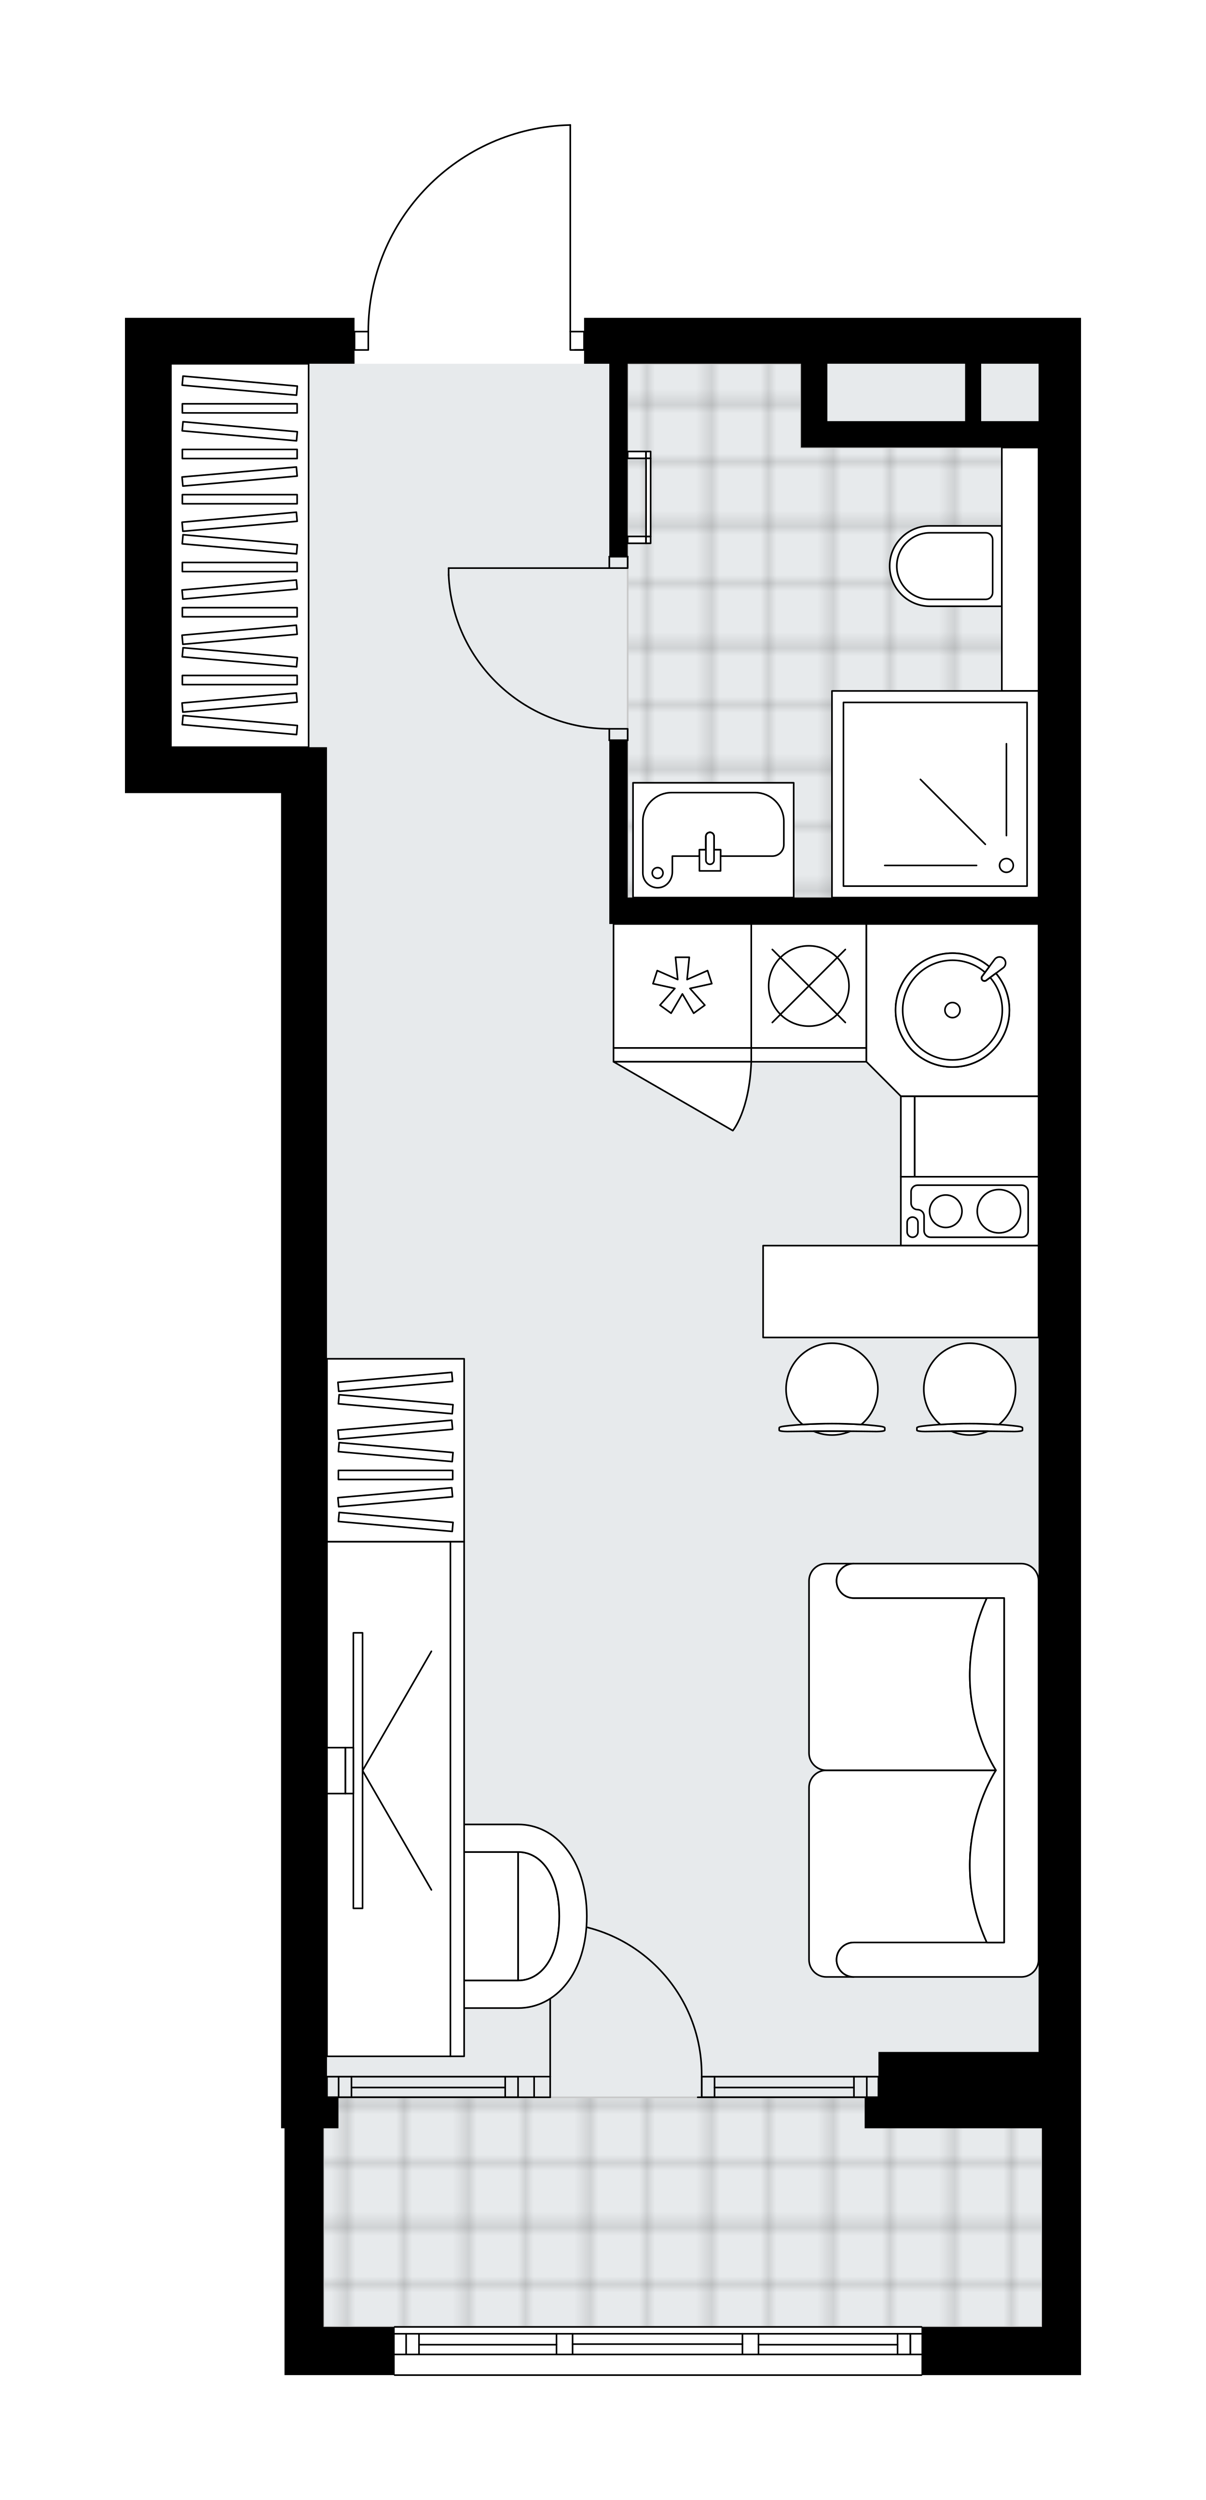 <svg xmlns="http://www.w3.org/2000/svg" xmlns:xlink="http://www.w3.org/1999/xlink" height="2000px" id="Layer_1" style="enable-background:new 0 0 965.02 2000;" version="1.1" viewBox="0 0 965.02 2000" width="965.02px" x="0px" y="0px" xml:space="preserve">
<style type="text/css">
	.st0{fill:none;}
	.st1{opacity:0.25;fill:none;stroke:#070606;stroke-width:0.4;stroke-miterlimit:10;}
	.st2{fill:#FFFFFF;}
	.st3{fill:#E7EAEC;}
	.st4{fill:url(#SVGID_1_);stroke:#C8C8C8;stroke-width:1.3;stroke-miterlimit:10;}
	
		.st5{fill:url(#SVGID_00000158025827556238930050000008671373282961846672_);stroke:#C8C8C8;stroke-width:1.3;stroke-miterlimit:10;}
	.st6{fill:none;stroke:#000000;stroke-width:1.3;stroke-linecap:round;stroke-linejoin:round;stroke-miterlimit:10;}
	.st7{fill:#FFFFFF;stroke:#000000;stroke-width:1.3;stroke-linecap:round;stroke-linejoin:round;stroke-miterlimit:10;}
	.st8{fill:none;stroke:#000000;stroke-width:1.3;stroke-linecap:round;stroke-linejoin:round;}
	.st9{fill:none;stroke:#000000;stroke-width:1.3;stroke-linecap:round;stroke-linejoin:round;stroke-dasharray:10.166,10.166;}
	.st10{fill:none;stroke:#000000;stroke-width:1.3;stroke-linecap:round;stroke-linejoin:round;stroke-dasharray:10.282,10.282;}
	.st11{font-family:'Arial-BoldMT','Arial'; font-weight:bold;}
	.st12{font-size:96.27px;}
	.st13{font-size:81.46px;}
	.st14{letter-spacing:-1;}
	.st15{font-family: 'ArialMT','Arial';}
	.st16{font-size:40px;}
</style>
<pattern height="14.57" id="New_Pattern_Swatch_3" patternUnits="userSpaceOnUse" style="overflow:visible;" viewBox="7.49 -22.06 14.57 14.57" width="14.57" x="61.35" y="702.16">
	<g>
		<rect class="st0" height="14.57" width="14.57" x="7.49" y="-22.06" />
		<g>
			<rect class="st1" height="7.29" width="7.29" x="14.77" y="-7.49" />
		</g>
		<g>
			<rect class="st1" height="7.29" width="7.29" x="0.2" y="-7.49" />
		</g>
		<g>
			<rect class="st1" height="7.29" width="7.29" x="22.06" y="-14.77" />
		</g>
		<g>
			<rect class="st1" height="7.29" width="7.29" x="7.49" y="-14.77" />
			<rect class="st1" height="7.29" width="7.29" x="14.77" y="-22.06" />
		</g>
		<g>
			<rect class="st1" height="7.29" width="7.29" x="0.2" y="-22.06" />
		</g>
		<g>
			<rect class="st1" height="7.29" width="7.29" x="22.06" y="-29.35" />
		</g>
		<g>
			<rect class="st1" height="7.29" width="7.29" x="7.49" y="-29.35" />
		</g>
	</g>
</pattern>
<path class="st2" d="M100,634.46v-36.74V254.25h36.74h146.94v10.37h10.38c0.17-43.39,16.95-84.35,47.3-115.39  c30.51-31.19,71.34-48.91,114.96-49.88c0,0,0.01,0,0.01,0c0.09,0,0.17,0.02,0.25,0.05c0.04,0.02,0.07,0.05,0.11,0.07  c0.03,0.02,0.07,0.04,0.09,0.06c0.04,0.03,0.06,0.08,0.08,0.12c0.02,0.03,0.04,0.05,0.06,0.08c0.02,0.05,0.02,0.1,0.03,0.15  c0.01,0.03,0.02,0.06,0.02,0.1c0,0,0,0,0,0.01c0,0,0,0.01,0,0.01v164.62h10.37c0,0,0,0,0,0v-10.37h363.68h33.98v1423.5v24.8v158.88  V1900H738c0,0,0,0,0,0c0,0.36-0.29,0.65-0.65,0.65H315.81c-0.36,0-0.65-0.29-0.65-0.65c0,0,0,0,0,0h-87.5v-38.57v-158.88h-2.76  v-24.8V634.46H100z" id="background" />
<g id="floor">
	<polygon class="st3" points="261.64,597.73 261.64,1677.75 258.88,1677.75 258.88,1861.43 833.79,1861.43 833.79,1702.55    831.04,1702.55 831.04,290.98 358.99,290.98 261.64,290.98 136.74,290.98 136.74,597.73  " />
	
		<pattern id="SVGID_1_" patternTransform="matrix(-6.48 0 0 -6.48 -58425.211 -49463.898)" xlink:href="#New_Pattern_Swatch_3">
	</pattern>
	<polygon class="st4" points="258.88,1677.79 833.79,1677.79 833.79,1861.43 258.88,1861.43  " />
	
		<pattern id="SVGID_00000157281945790268284190000016892828913846805144_" patternTransform="matrix(-6.48 0 0 -6.48 -58425.211 -49463.898)" xlink:href="#New_Pattern_Swatch_3">
	</pattern>
	
		<polygon points="   831.04,718.03 831.04,358.03 640.93,358.03 640.93,290.98 502.25,290.98 502.25,349.76 502.25,424.61 502.25,718.03  " style="fill:url(#SVGID_00000157281945790268284190000016892828913846805144_);stroke:#C8C8C8;stroke-width:1.3;stroke-miterlimit:10;" />
	<g id="LWPOLYLINE_00000023282521652895474060000003469458001337384635_">
		<rect class="st6" height="9.18" width="14.69" x="487.56" y="445.27" />
	</g>
	<g id="LWPOLYLINE_00000183224242447860969720000010329896328380112316_">
		<rect class="st6" height="9.18" width="14.69" x="487.56" y="583.03" />
	</g>
	<g id="LINE_00000083790713441103771720000002876891657034679432_">
		<line class="st6" x1="487.56" x2="502.25" y1="445.27" y2="445.27" />
	</g>
	<g id="LINE_00000029005260681280178900000006166111652915770007_">
		<line class="st6" x1="487.56" x2="502.25" y1="592.22" y2="592.22" />
	</g>
	<g id="LINE_00000036238010841674455270000004057072968962075048_">
		<line class="st6" x1="487.56" x2="358.99" y1="454.46" y2="454.46" />
	</g>
	<g id="ARC_00000025423223194577958190000012455647419124041662_">
		<path class="st6" d="M487.56,583.03c-68.87-0.05-125.51-54.26-128.57-123.06" />
	</g>
	<g id="LINE_00000026122278403315395080000004928167803281654682_">
		<line class="st6" x1="358.99" x2="358.99" y1="454.46" y2="459.97" />
	</g>
	<g id="ARC_00000129906264807804607770000002952218511315971773_">
		<path class="st6" d="M456.33,100c-89.84,2-161.64,75.4-161.64,165.27" />
	</g>
	<g id="LINE_00000048458927431156711410000001788118541593873852_">
		<line class="st6" x1="460.01" x2="467.36" y1="279.96" y2="279.96" />
	</g>
	<g id="LINE_00000103960992364493507340000013016670241494486400_">
		<line class="st6" x1="456.33" x2="456.33" y1="265.27" y2="100" />
	</g>
	<g id="LWPOLYLINE_00000023976385816300823370000007730016469306547118_">
		<rect class="st6" height="14.69" width="11.02" x="283.68" y="265.27" />
	</g>
	<g id="LWPOLYLINE_00000142871496623939229130000009210993388129762747_">
		<rect class="st6" height="14.69" width="11.02" x="456.33" y="265.27" />
	</g>
	<g id="ARC_00000114756007727090154450000004989400421683909276_">
		<path class="st6" d="M440.25,1538.16c66.95,0.01,121.22,54.3,121.22,121.26c0,0.6,0,1.2-0.01,1.8" />
	</g>
	<g id="LINE_00000036229980474808499000000003827796874237997714_">
		<line class="st6" x1="440.25" x2="440.25" y1="1661.22" y2="1538.16" />
	</g>
	<g id="LINE_00000016076417383118535330000010618508959839120537_">
		<line class="st6" x1="414.54" x2="427.4" y1="1661.22" y2="1661.22" />
	</g>
	<g id="LINE_00000047021857111631004350000001632363560913345947_">
		<line class="st6" x1="427.4" x2="427.4" y1="1661.22" y2="1677.75" />
	</g>
	<g id="LINE_00000170988917361677633600000016228885809247485869_">
		<line class="st6" x1="427.4" x2="414.54" y1="1677.75" y2="1677.75" />
	</g>
	<g id="LINE_00000071528450381354751830000000247146446232292515_">
		<line class="st6" x1="427.39" x2="440.25" y1="1677.75" y2="1677.75" />
	</g>
	<g id="LINE_00000062898758184211475360000015140341767062429074_">
		<line class="st6" x1="440.25" x2="440.25" y1="1677.75" y2="1661.22" />
	</g>
	<g id="LINE_00000026156965116033291480000012849601638246374289_">
		<line class="st6" x1="440.25" x2="427.39" y1="1661.22" y2="1661.22" />
	</g>
	<g id="LINE_00000136377957698291982950000005494964677723698326_">
		<line class="st6" x1="561.48" x2="561.48" y1="1677.75" y2="1661.22" />
	</g>
	<g id="LINE_00000132795504378038825120000003881430187012270985_">
		<line class="st6" x1="737.35" x2="315.81" y1="1900" y2="1900" />
	</g>
	<g id="LINE_00000089552180931156039440000017293113656965465990_">
		<line class="st6" x1="728.5" x2="728.5" y1="1883.47" y2="1866.94" />
	</g>
	<g id="LINE_00000107549613568832328200000001119486691160017584_">
		<line class="st6" x1="324.99" x2="324.99" y1="1883.47" y2="1866.94" />
	</g>
	<g id="LINE_00000093159380395217419160000010989624569468532616_">
		<line class="st6" x1="606.94" x2="718.21" y1="1875.66" y2="1875.66" />
	</g>
	<g id="LINE_00000149346460511311976970000016487462561472116147_">
		<line class="st6" x1="335.28" x2="445.31" y1="1875.66" y2="1875.66" />
	</g>
	<g id="LINE_00000022529007257929962280000006003303564236124560_">
		<line class="st6" x1="335.28" x2="335.28" y1="1866.94" y2="1883.47" />
	</g>
	<g id="LINE_00000088095870955887306000000017948477006580944020_">
		<line class="st6" x1="728.5" x2="728.5" y1="1883.47" y2="1866.94" />
	</g>
	<g id="LINE_00000122710968168061051640000015829424948170443434_">
		<line class="st6" x1="718.21" x2="718.21" y1="1866.94" y2="1883.47" />
	</g>
	<g id="LINE_00000010285371910719716850000005179911481299965342_">
		<line class="st6" x1="594.09" x2="594.09" y1="1883.47" y2="1866.94" />
	</g>
	<g id="LINE_00000108990873568227151850000008691742565920694924_">
		<line class="st6" x1="594.09" x2="606.94" y1="1866.94" y2="1866.94" />
	</g>
	<g id="LINE_00000025417483037666198900000002416826749695258559_">
		<line class="st6" x1="606.94" x2="606.94" y1="1866.94" y2="1883.47" />
	</g>
	<g id="LINE_00000109721645054757828540000015224943392001977767_">
		<line class="st6" x1="606.94" x2="594.09" y1="1883.47" y2="1883.47" />
	</g>
	<g id="LINE_00000097466350127124922390000009046775998011854466_">
		<line class="st6" x1="315.81" x2="737.35" y1="1861.43" y2="1861.43" />
	</g>
	<g id="LINE_00000085933206141280275750000016320976221327729540_">
		<line class="st6" x1="445.31" x2="445.31" y1="1883.47" y2="1866.94" />
	</g>
	<g id="LINE_00000171685598443781016930000011837593673186240688_">
		<line class="st6" x1="445.31" x2="458.17" y1="1866.94" y2="1866.94" />
	</g>
	<g id="LINE_00000090294121035034485580000010385766543768208518_">
		<line class="st6" x1="458.17" x2="458.17" y1="1866.94" y2="1883.47" />
	</g>
	<g id="LINE_00000072959726935306281780000015148033270400969138_">
		<line class="st6" x1="458.17" x2="445.31" y1="1883.47" y2="1883.47" />
	</g>
	<g id="LINE_00000045607750072758806430000011111694938824195460_">
		<line class="st6" x1="458.17" x2="594.09" y1="1875.2" y2="1875.2" />
	</g>
	<g id="LWPOLYLINE_00000053505906651976305450000014298615392310881201_">
		<line class="st6" x1="445.31" x2="315.81" y1="1883.47" y2="1883.47" />
	</g>
	<g id="LWPOLYLINE_00000098910081026974067250000002571957571969486476_">
		<line class="st6" x1="458.17" x2="594.09" y1="1883.47" y2="1883.47" />
	</g>
	<g id="LWPOLYLINE_00000093148002533417699120000009899707919748592785_">
		<line class="st6" x1="606.94" x2="737.35" y1="1883.47" y2="1883.47" />
	</g>
	<g id="LWPOLYLINE_00000049921438455929002370000016697471497594322570_">
		<line class="st6" x1="445.31" x2="315.81" y1="1866.94" y2="1866.94" />
	</g>
	<g id="LWPOLYLINE_00000093877550843802854170000009652541858909795738_">
		<line class="st6" x1="458.17" x2="594.09" y1="1866.94" y2="1866.94" />
	</g>
	<g id="LWPOLYLINE_00000128486671166981007660000014947432014679547799_">
		<line class="st6" x1="606.94" x2="737.35" y1="1866.94" y2="1866.94" />
	</g>
	<g id="LINE_00000047751621956075830280000015631473643573001384_">
		<line class="st6" x1="261.64" x2="261.64" y1="1661.26" y2="1677.79" />
	</g>
	<g id="LINE_00000152952259611408559430000010927491571061372042_">
		<line class="st6" x1="414.54" x2="261.64" y1="1661.22" y2="1661.22" />
	</g>
	<g id="LINE_00000005979340838295516260000014498947251472044217_">
		<line class="st6" x1="414.54" x2="261.64" y1="1677.75" y2="1677.75" />
	</g>
	<g id="LINE_00000089570661117602389020000008168417693544672657_">
		<line class="st6" x1="404.25" x2="281.24" y1="1669.94" y2="1669.94" />
	</g>
	<g id="LINE_00000127014764654082890830000013234622112540782750_">
		<line class="st6" x1="270.95" x2="270.95" y1="1661.22" y2="1677.75" />
	</g>
	<g id="LINE_00000139257685231495936940000003317756825423194543_">
		<line class="st6" x1="404.25" x2="404.25" y1="1661.22" y2="1677.75" />
	</g>
	<g id="LINE_00000062162913332635343710000009373171438020211343_">
		<line class="st6" x1="414.54" x2="261.64" y1="1661.22" y2="1661.22" />
	</g>
	<g id="LINE_00000168831255310402445410000010843782244774605993_">
		<line class="st6" x1="261.64" x2="414.54" y1="1677.75" y2="1677.75" />
	</g>
	<g id="LINE_00000137816558532243200720000008911254224701212299_">
		<line class="st6" x1="281.24" x2="281.24" y1="1661.21" y2="1677.74" />
	</g>
	<g id="LINE_00000022545005810168785360000006634354898119253159_">
		<line class="st6" x1="414.54" x2="414.54" y1="1661.22" y2="1677.75" />
	</g>
	<g id="LINE_00000062900193195374100610000011408335244747623589_">
		<line class="st6" x1="702.91" x2="702.91" y1="1661.26" y2="1677.79" />
	</g>
	<g id="LINE_00000011003658425137396850000014138151733189694862_">
		<line class="st6" x1="561.48" x2="702.91" y1="1661.22" y2="1661.22" />
	</g>
	<g id="LINE_00000041999993357825000690000002096592373450399640_">
		<line class="st6" x1="558.3" x2="702.91" y1="1677.75" y2="1677.75" />
	</g>
	<g id="LINE_00000069384190253799215610000017042359709218767287_">
		<line class="st6" x1="571.77" x2="683.31" y1="1669.94" y2="1669.94" />
	</g>
	<g id="LINE_00000090253459113562575280000009267602575856092086_">
		<line class="st6" x1="693.6" x2="693.6" y1="1661.22" y2="1677.75" />
	</g>
	<g id="LINE_00000165201108579409563180000002598011166187997847_">
		<line class="st6" x1="571.77" x2="571.77" y1="1661.22" y2="1677.75" />
	</g>
	<g id="LINE_00000151533394979097311570000008130019038467147136_">
		<line class="st6" x1="561.48" x2="702.91" y1="1661.22" y2="1661.22" />
	</g>
	<g id="LINE_00000008124377203218137330000013114704562699420830_">
		<line class="st6" x1="702.91" x2="561.48" y1="1677.75" y2="1677.75" />
	</g>
	<g id="LINE_00000163784452426507454360000011035036928490415513_">
		<line class="st6" x1="683.31" x2="683.31" y1="1661.21" y2="1677.74" />
	</g>
	<g id="LINE_00000051385599115743395860000011376366423806981536_">
		<line class="st6" x1="561.48" x2="561.48" y1="1661.22" y2="1677.75" />
	</g>
	<g>
		<polygon points="224.9,634.46 224.9,1677.75 224.9,1702.55 227.66,1702.55 227.66,1861.43 227.66,1900 315.81,1900     315.81,1861.43 258.88,1861.43 258.88,1702.55 270.82,1702.55 270.82,1677.75 261.64,1677.75 261.64,597.73 224.9,597.73     136.74,597.73 136.74,290.98 283.68,290.98 283.68,254.25 136.74,254.25 100,254.25 100,597.73 100,634.46   " />
		<path d="M487.56,445.27h14.69V290.98h138.68v45.92v21.12h190.11v360.01H502.25V592.22h-14.69v125.82v21.12h343.48v902.32H702.91    v36.28h-11.02v24.8h141.9v158.88h-96.44V1900h127.66v-38.57v-158.88v-24.8V254.25h-33.98H467.36v36.74h20.2V445.27z     M831.04,290.98v45.92h-45.92v-45.92H831.04z M772.26,290.98v45.92H662.05v-45.92H772.26z" />
	</g>
</g>
<g id="mebel">
	<g>
		<path class="st7" d="M711.89,452.84L711.89,452.84c0-17.75,14.39-32.14,32.14-32.14h57.62v64.29h-57.62    C726.28,484.98,711.89,470.59,711.89,452.84z" />
		
			<rect class="st7" height="29.39" transform="matrix(-2.530972e-11 1 -1 -2.530972e-11 1271.718 -360.967)" width="194.7" x="718.99" y="440.68" />
		<path class="st7" d="M717.59,452.84L717.59,452.84c0-14.71,11.92-26.63,26.63-26.63h44.57c3.04,0,5.51,2.47,5.51,5.51v42.25    c0,3.04-2.47,5.51-5.51,5.51h-44.57C729.51,479.47,717.59,467.55,717.59,452.84z" />
	</g>
	<g>
		
			<rect class="st7" height="165.31" transform="matrix(-8.975594e-11 1 -1 -8.975594e-11 1383.762 -113.002)" width="165.31" x="665.73" y="552.72" />
		
			<rect class="st7" height="146.94" transform="matrix(-8.988384e-11 1 -1 -8.988384e-11 1383.762 -113.002)" width="146.94" x="674.91" y="561.91" />
		<circle class="st7" cx="805.32" cy="692.32" r="5.51" />
		<line class="st7" x1="805.32" x2="805.32" y1="668.44" y2="594.97" />
		<line class="st7" x1="788.44" x2="736.49" y1="675.44" y2="623.48" />
		<line class="st7" x1="781.44" x2="707.97" y1="692.32" y2="692.32" />
	</g>
	<g>
		<rect class="st7" height="306.7" width="110.21" x="136.74" y="291.02" />
		<g>
			<rect class="st7" height="7.3" width="91.84" x="145.92" y="359.53" />
			<rect class="st7" height="7.3" width="91.84" x="145.92" y="395.69" />
			<rect class="st7" height="7.3" width="91.84" x="145.92" y="449.94" />
			<rect class="st7" height="7.3" width="91.84" x="145.92" y="486.1" />
			<rect class="st7" height="7.3" width="91.84" x="145.92" y="540.35" />
			
				<rect class="st7" height="7.3" transform="matrix(0.996 0.087 -0.087 0.996 30.807 -15.407)" width="91.84" x="145.92" y="341.45" />
			<rect class="st7" height="7.3" width="91.84" x="145.92" y="323.02" />
			
				<rect class="st7" height="7.3" transform="matrix(0.996 0.087 -0.087 0.996 27.625 -15.546)" width="91.84" x="145.92" y="304.94" />
			
				<rect class="st7" height="7.3" transform="matrix(0.996 0.087 -0.087 0.996 38.687 -15.063)" width="91.84" x="145.92" y="431.86" />
			
				<rect class="st7" height="7.3" transform="matrix(0.996 0.087 -0.087 0.996 46.567 -14.719)" width="91.84" x="145.92" y="522.27" />
			
				<rect class="st7" height="7.3" transform="matrix(0.996 -0.087 0.087 0.996 -32.499 18.171)" width="91.84" x="145.92" y="377.61" />
			
				<rect class="st7" height="7.3" transform="matrix(0.996 -0.087 0.087 0.996 -35.651 18.308)" width="91.84" x="145.92" y="413.78" />
			
				<rect class="st7" height="7.3" transform="matrix(0.996 -0.087 0.087 0.996 -40.379 18.515)" width="91.84" x="145.92" y="468.02" />
			
				<rect class="st7" height="7.3" transform="matrix(0.996 -0.087 0.087 0.996 -43.531 18.652)" width="91.84" x="145.92" y="504.19" />
			
				<rect class="st7" height="7.3" transform="matrix(0.996 0.087 -0.087 0.996 51.294 -14.512)" width="91.84" x="145.92" y="576.51" />
			
				<rect class="st7" height="7.3" transform="matrix(0.996 -0.087 0.087 0.996 -48.258 18.859)" width="91.84" x="145.92" y="558.43" />
		</g>
	</g>
	<g>
		
			<rect class="st7" height="99.19" transform="matrix(6.123234e-17 -1 1 6.123234e-17 -127.689 1690.577)" width="64.43" x="749.23" y="859.54" />
		
			<rect class="st7" height="11.02" transform="matrix(6.123234e-17 -1 1 6.123234e-17 -182.792 1635.474)" width="64.43" x="694.12" y="903.62" />
	</g>
	<g>
		
			<rect class="st7" height="99.19" transform="matrix(-1 -1.224647e-16 1.224647e-16 -1 1294.423 1577.501)" width="92.13" x="601.15" y="739.16" />
		
			<rect class="st7" height="11.02" transform="matrix(-1 -1.224647e-16 1.224647e-16 -1 1294.423 1687.708)" width="92.13" x="601.15" y="838.34" />
		<circle class="st7" cx="647.21" cy="788.75" r="32.14" />
		<line class="st7" x1="617.99" x2="676.43" y1="759.53" y2="817.97" />
		<line class="st7" x1="617.99" x2="676.43" y1="817.97" y2="759.53" />
	</g>
	<g>
		
			<rect class="st7" height="99.19" transform="matrix(-1 -1.224647e-16 1.224647e-16 -1 1092.084 1577.501)" width="110.21" x="490.94" y="739.16" />
		
			<rect class="st7" height="11.02" transform="matrix(-1 -1.224647e-16 1.224647e-16 -1 1092.084 1687.708)" width="110.21" x="490.94" y="838.34" />
		<polygon class="st7" points="549.77,783.62 551.55,765.79 540.53,765.79 542.31,783.62 525.91,776.42 522.5,786.9 540.01,790.71     528.09,804.09 537,810.56 546.04,795.09 555.08,810.56 564,804.09 552.07,790.71 569.58,786.9 566.18,776.42   " />
		<path class="st7" d="M490.94,849.36l95.44,55.1c0,0,13.3-15.51,14.76-55.1L490.94,849.36z" />
	</g>
	<g>
		
			<rect class="st7" height="110.21" transform="matrix(6.123234e-17 -1 1 6.123234e-17 -192.969 1744.835)" width="55.1" x="748.38" y="913.8" />
		<path class="st7" d="M817.53,989.76h-72.89c-2.88,0-5.21-2.33-5.21-5.21v-11.68c0-2.88-2.33-5.21-5.21-5.21h0    c-2.88,0-5.21-2.33-5.21-5.21v-9.14c0-2.88,2.33-5.21,5.21-5.21h83.3c2.88,0,5.21,2.33,5.21,5.21v31.24    C822.74,987.43,820.41,989.76,817.53,989.76z" />
		<path class="st7" d="M725.86,977.95v7.48c0,2.4,1.94,4.34,4.34,4.34l0,0c2.4,0,4.34-1.94,4.34-4.34v-7.48    c0-2.4-1.94-4.34-4.34-4.34l0,0C727.8,973.61,725.86,975.55,725.86,977.95z" />
		<circle class="st7" cx="756.79" cy="968.94" r="12.98" />
		<circle class="st7" cx="799.31" cy="968.94" r="17.35" />
	</g>
	<g>
		<polygon class="st7" points="693.28,849.36 693.28,739.16 831.04,739.16 831.04,876.92 720.83,876.92   " />
		<g id="ARC_00000053528159699078550560000011654122085806933376_">
			<path class="st7" d="M802.72,774.27c0.38-0.28,0.71-0.62,0.99-0.99c1.61-2.15,1.16-5.2-0.99-6.81c-2.15-1.61-5.2-1.16-6.81,0.99     l-10.28,13.79c-0.39,0.72-0.39,1.59,0,2.31c0.64,1.18,2.11,1.62,3.3,0.98L802.72,774.27z" />
		</g>
		<path class="st7" d="M791.57,773.29l-5.93,7.96c-0.39,0.72-0.39,1.59,0,2.31c0.64,1.18,2.11,1.62,3.3,0.98l7.96-5.93    c6.73,7.94,10.81,18.2,10.81,29.43c0,25.16-20.39,45.55-45.55,45.55s-45.55-20.39-45.55-45.55s20.39-45.55,45.55-45.55    C773.38,762.49,783.63,766.56,791.57,773.29z" />
		<path class="st7" d="M791.57,773.29l-5.93,7.96c-0.39,0.72-0.39,1.59,0,2.31c0.64,1.18,2.11,1.62,3.3,0.98l7.96-5.93    c6.73,7.94,10.81,18.2,10.81,29.43c0,25.16-20.39,45.55-45.55,45.55s-45.55-20.39-45.55-45.55s20.39-45.55,45.55-45.55    C773.38,762.49,783.63,766.56,791.57,773.29z" />
		<path class="st7" d="M785.64,781.25c-0.39,0.72-0.39,1.59,0,2.31c0.64,1.18,2.11,1.62,3.3,0.98l3.39-2.53    c6.03,6.99,9.71,16.07,9.71,26.02c0,22.02-17.85,39.87-39.87,39.87c-22.02,0-39.87-17.85-39.87-39.87    c0-22.02,17.85-39.87,39.87-39.87c9.95,0,19.02,3.67,26.01,9.69L785.64,781.25z" />
		<circle class="st7" cx="762.16" cy="808.04" r="6.04" />
	</g>
	<g>
		<g>
			<g id="LINE_00000161597207382537099670000009182056508459081901_">
				<path class="st7" d="M737.74,1140.91c22.23-2.79,54.15-2.79,76.38,0c2.57,0.32,4.06,0.81,4.06,1.32v0.13v1.81      c0,0.55-2.88,0.99-6.43,0.99c-23.82-0.38-47.82-0.38-71.63,0c-3.55,0-6.43-0.44-6.43-0.99v-1.81v-0.13      C733.69,1141.71,735.18,1141.23,737.74,1140.91z" />
			</g>
			<g>
				<path class="st7" d="M761.39,1144.99c4.46,1.92,9.37,3,14.54,3c5.17,0,10.08-1.08,14.54-3      C780.77,1144.92,771.09,1144.92,761.39,1144.99z" />
				<path class="st7" d="M752.54,1139.57c14.98-0.97,31.82-0.97,46.8,0c8.15-6.74,13.34-16.92,13.34-28.32      c0-20.29-16.45-36.74-36.74-36.74c-20.29,0-36.74,16.45-36.74,36.74C739.2,1122.65,744.39,1132.83,752.54,1139.57z" />
			</g>
		</g>
		<g>
			<g id="LINE_00000173134328785587873470000014648069100253807773_">
				<path class="st7" d="M627.54,1140.91c22.23-2.79,54.15-2.79,76.38,0c2.57,0.32,4.06,0.81,4.06,1.32v0.13v1.81      c0,0.55-2.88,0.99-6.43,0.99c-23.82-0.38-47.82-0.38-71.63,0c-3.55,0-6.43-0.44-6.43-0.99v-1.81v-0.13      C623.48,1141.71,624.97,1141.23,627.54,1140.91z" />
			</g>
			<g>
				<path class="st7" d="M651.19,1144.99c4.46,1.92,9.37,3,14.54,3s10.08-1.08,14.54-3      C670.57,1144.92,660.89,1144.92,651.19,1144.99z" />
				<path class="st7" d="M642.33,1139.57c14.98-0.97,31.82-0.97,46.8,0c8.15-6.74,13.34-16.92,13.34-28.32      c0-20.29-16.45-36.74-36.74-36.74c-20.29,0-36.74,16.45-36.74,36.74C628.99,1122.65,634.18,1132.83,642.33,1139.57z" />
			</g>
		</g>
		
			<rect class="st7" height="73.47" transform="matrix(-1 -1.224647e-16 1.224647e-16 -1 1441.659 2066.378)" width="220.41" x="610.62" y="996.45" />
	</g>
	<g>
		<rect class="st7" height="146.34" width="109.76" x="261.64" y="1086.99" />
		<g>
			<rect class="st7" height="7.27" width="91.46" x="270.78" y="1176.27" />
			
				<rect class="st7" height="7.27" transform="matrix(0.996 -0.087 0.087 0.996 -103.202 32.145)" width="91.46" x="270.78" y="1194.28" />
			
				<rect class="st7" height="7.27" transform="matrix(0.996 0.087 -0.087 0.996 107.343 -22.952)" width="91.46" x="270.78" y="1214.14" />
			
				<rect class="st7" height="7.27" transform="matrix(0.996 -0.087 0.087 0.996 -95.156 31.794)" width="91.46" x="270.78" y="1101.96" />
			
				<rect class="st7" height="7.27" transform="matrix(0.996 0.087 -0.087 0.996 99.134 -23.311)" width="91.46" x="270.78" y="1119.97" />
			
				<rect class="st7" height="7.27" transform="matrix(0.996 -0.087 0.087 0.996 -98.493 31.939)" width="91.46" x="270.78" y="1140.25" />
			
				<rect class="st7" height="7.27" transform="matrix(0.996 0.087 -0.087 0.996 102.472 -23.165)" width="91.46" x="270.78" y="1158.26" />
		</g>
	</g>
	<g>
		<g>
			<path class="st7" d="M322.7,1570.61v-75.35c0-7.58,6.15-13.73,13.73-13.73h78.2v102.82h-78.2     C328.85,1584.34,322.7,1578.19,322.7,1570.61z" />
			<path class="st7" d="M414.63,1481.52c17.84,0,32.92,17.95,32.92,51.43c0,33.48-14.89,51.39-32.92,51.39V1481.52z" />
			<path class="st7" d="M414.63,1606.38c30.08,0,54.92-27.78,54.92-73.43c0-45.65-25.15-73.47-54.92-73.47h-78.16v22.04h78.16     c17.84,0,32.92,17.95,32.92,51.43c0,33.48-14.89,51.39-32.92,51.39h-78.16v22.04H414.63z" />
		</g>
		<g>
			
				<rect class="st7" height="98.78" transform="matrix(1.466187e-11 1 -1 1.466187e-11 1750.185 1128.131)" width="411.64" x="105.21" y="1389.77" />
			
				<rect class="st7" height="10.98" transform="matrix(1.466187e-11 1 -1 1.466187e-11 1805.064 1073.252)" width="411.64" x="160.08" y="1433.67" />
		</g>
	</g>
	<g>
		<g>
			<g id="LINE_00000153670731530644486990000005758651539463288468_">
				<line class="st7" x1="290.11" x2="345.21" y1="1416.41" y2="1320.97" />
			</g>
			<g id="LINE_00000129195829302946237180000018423361493801288323_">
				<line class="st7" x1="290.11" x2="345.21" y1="1416.41" y2="1511.85" />
			</g>
		</g>
		
			<rect class="st7" height="220.41" transform="matrix(-1 -1.224647e-16 1.224647e-16 -1 572.865 2832.825)" width="7.35" x="282.76" y="1306.21" />
		<rect class="st7" height="36.74" width="6.43" x="276.33" y="1398.04" />
		
			<rect class="st7" height="36.74" transform="matrix(-1 -1.224647e-16 1.224647e-16 -1 537.966 2832.825)" width="14.69" x="261.64" y="1398.04" />
	</g>
	<g>
		<path class="st7" d="M683.18,1553.92L683.18,1553.92c-7.61,0-13.78,6.17-13.78,13.78l0,0c0,7.61,6.17,13.78,13.78,13.78l0,0    h-21.99c-7.64,0-13.83-6.19-13.83-13.83v-137.64c0-7.61,6.23-13.84,13.84-13.84l135.77,0c0,0-41.79,62.12-7.32,137.75H683.18z" />
		<path class="st7" d="M683.18,1278.41L683.18,1278.41c-7.61,0-13.78-6.17-13.78-13.78v0c0-7.61,6.17-13.78,13.78-13.78l0,0h-21.99    c-7.64,0-13.83,6.19-13.83,13.83v137.64c0,7.61,6.23,13.84,13.84,13.84l135.77,0c0,0-41.79-62.12-7.32-137.75H683.18z" />
		<path class="st7" d="M817.26,1581.48H683.18c-7.61,0-13.78-6.17-13.78-13.78l0,0c0-7.61,6.17-13.78,13.78-13.78h120.31v-275.52    H683.18c-7.61,0-13.78-6.17-13.78-13.78l0,0c0-7.61,6.17-13.78,13.78-13.78h134.08c7.61,0,13.78,6.17,13.78,13.78v303.07    C831.04,1575.28,824.84,1581.48,817.26,1581.48z" />
		<path class="st7" d="M789.65,1278.41c-34.47,75.63,7.32,137.75,7.32,137.75v0.01c0,0-41.79,62.12-7.32,137.75h13.84v-275.52    L789.65,1278.41z" />
	</g>
	<g>
		
			<rect class="st7" height="14.69" transform="matrix(6.123234e-17 -1 1 6.123234e-17 77.719 941.482)" width="5.51" x="506.85" y="424.53" />
		
			<rect class="st7" height="3.67" transform="matrix(6.123234e-17 -1 1 6.123234e-17 86.903 950.666)" width="5.51" x="516.03" y="430.04" />
		
			<rect class="st7" height="14.69" transform="matrix(6.123234e-17 -1 1 6.123234e-17 145.68 873.522)" width="5.51" x="506.85" y="356.57" />
		
			<rect class="st7" height="3.67" transform="matrix(6.123234e-17 -1 1 6.123234e-17 154.864 882.706)" width="5.51" x="516.03" y="362.08" />
		
			<rect class="st7" height="3.67" transform="matrix(-1.836970e-16 1 -1 -1.836970e-16 916.686 -120.884)" width="62.45" x="487.56" y="396.06" />
	</g>
	<g>
		
			<rect class="st7" height="91.84" transform="matrix(-1 -1.224647e-16 1.224647e-16 -1 1141.63 1344.231)" width="128.57" x="506.53" y="626.2" />
		<path class="st7" d="M527.92,710.04c5.98-0.84,10.09-6.55,10.09-12.6l0-12.59h21.65v-5.09h5.18v-10.64c0-1.79,1.45-3.25,3.25-3.25    s3.25,1.45,3.25,3.25v10.64h5.24v5.09h41.46c5.07,0,9.18-4.11,9.18-9.18v-18.65c0-12.68-10.28-22.96-22.96-22.96h-66.92    c-12.68,0-22.96,10.28-22.96,22.96v41.33C514.4,705.44,520.64,711.07,527.92,710.04z" />
		<circle class="st7" cx="526.21" cy="698.36" r="4.32" />
		<path class="st7" d="M559.67,696.69h16.92v-16.92h-5.24v-10.64c0-1.79-1.45-3.25-3.25-3.25s-3.25,1.45-3.25,3.25v10.64h-5.18    V696.69z" />
		<path class="st7" d="M568.1,665.88L568.1,665.88c1.79,0,3.25,1.45,3.25,3.25v19.04c0,1.79-1.45,3.25-3.25,3.25l0,0    c-1.79,0-3.25-1.45-3.25-3.25v-19.04C564.85,667.34,566.31,665.88,568.1,665.88z" />
	</g>
</g>
</svg>